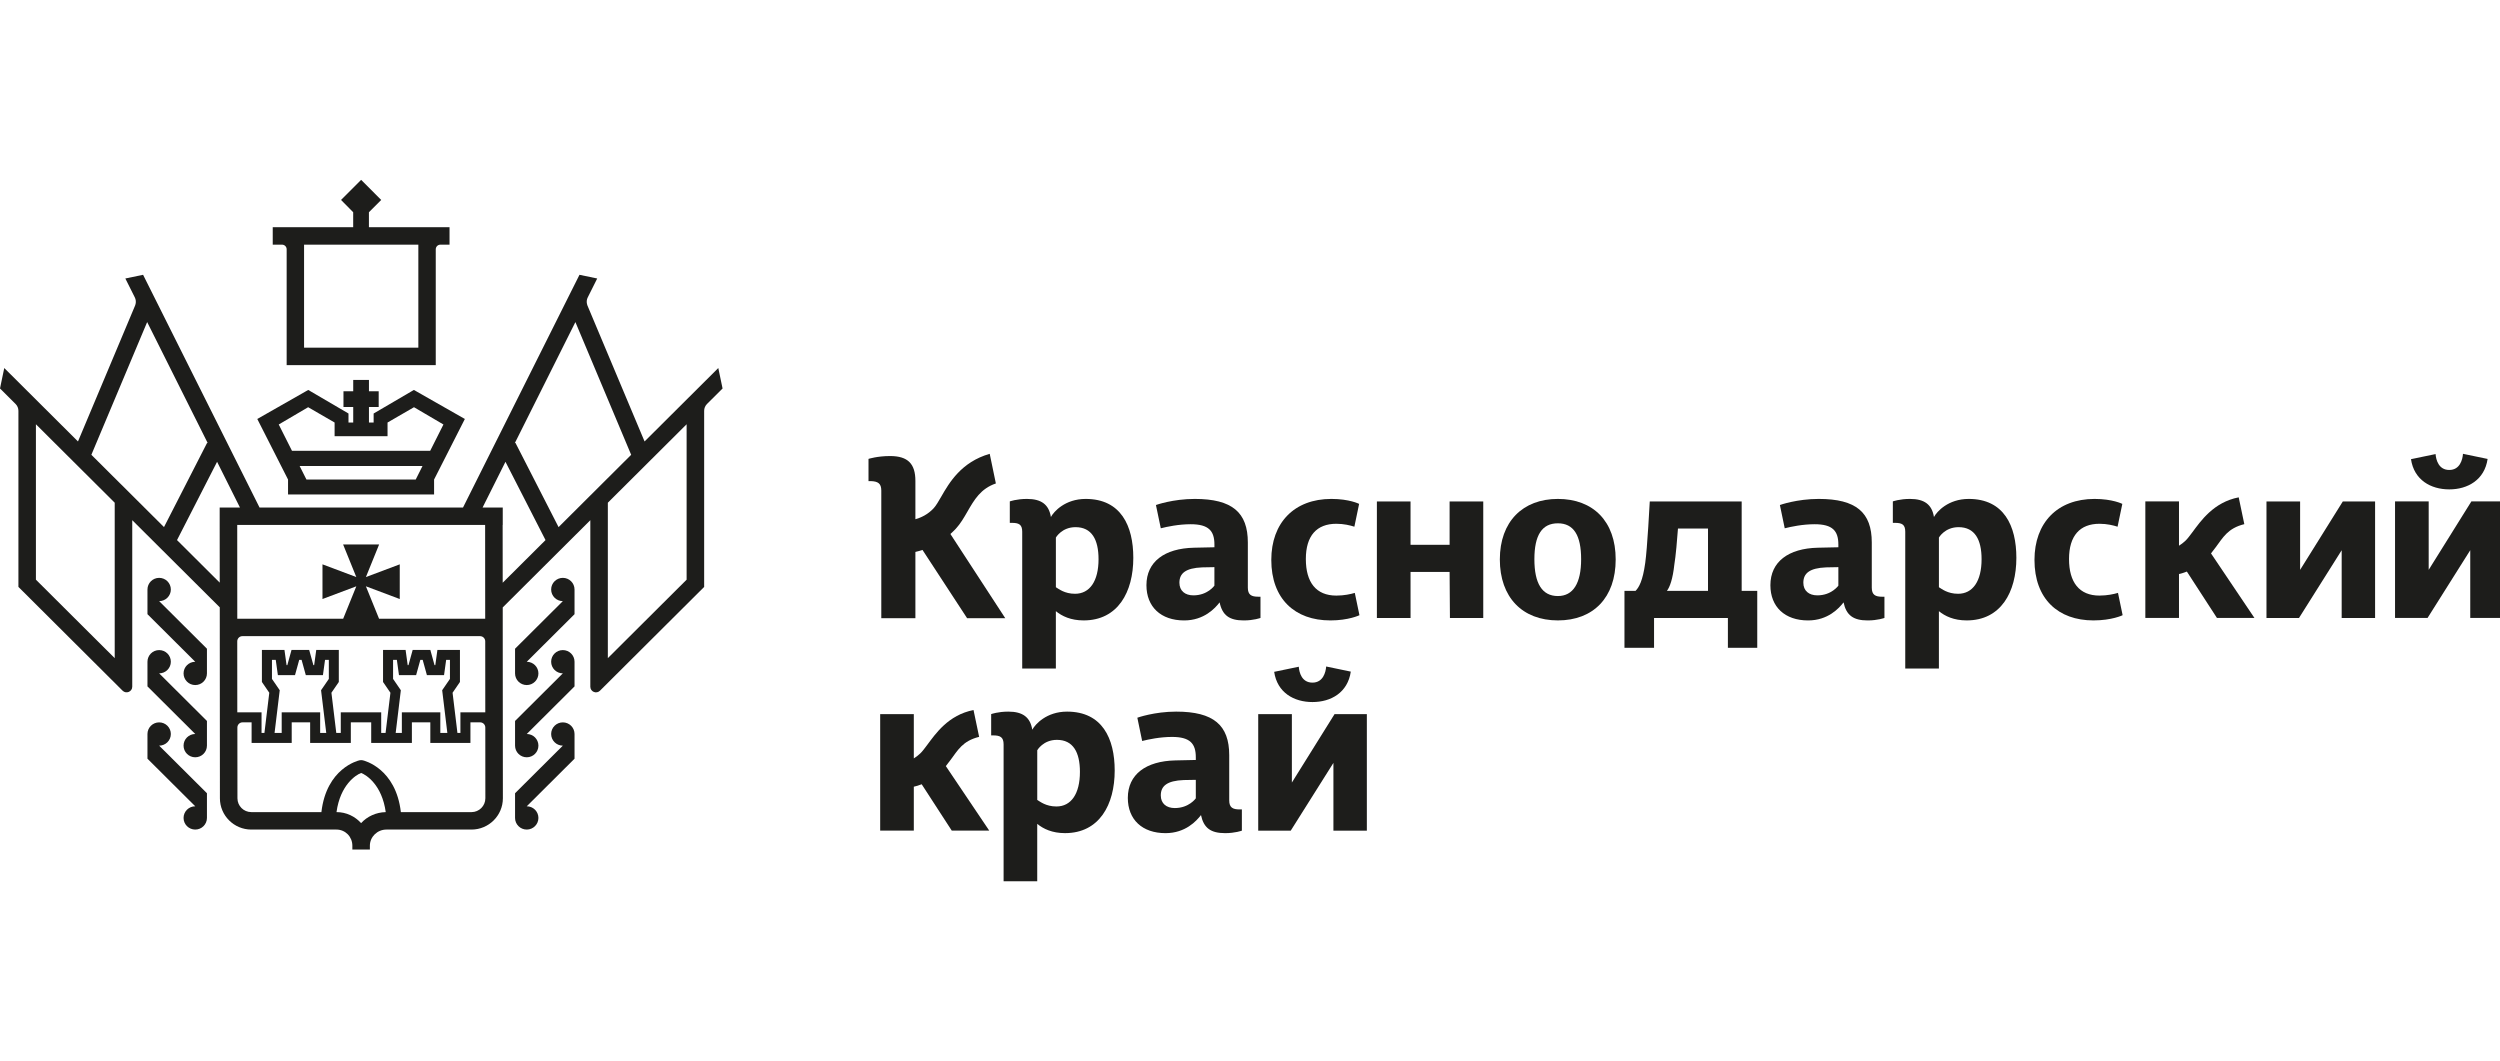 <?xml version="1.0" encoding="UTF-8"?> <svg xmlns="http://www.w3.org/2000/svg" width="139" height="59" viewBox="0 0 139 59" fill="none"><g clip-path="url(#clip0_39162_14108)"><path d="M31.294 40.164C30.935 40.164 30.644 40.454 30.644 40.811C30.644 41.168 30.935 41.458 31.294 41.458L28.637 44.104V45.477C28.637 45.834 28.928 46.124 29.287 46.124C29.645 46.124 29.936 45.834 29.936 45.477C29.936 45.12 29.645 44.83 29.287 44.83L31.944 42.184V40.811C31.944 40.454 31.653 40.164 31.294 40.164Z" fill="#1D1D1B"></path><path d="M31.294 36.145C30.935 36.145 30.644 36.434 30.644 36.792C30.644 37.149 30.935 37.439 31.294 37.439L28.637 40.085V41.457C28.637 41.815 28.928 42.105 29.287 42.105C29.645 42.105 29.936 41.815 29.936 41.457C29.936 41.1 29.645 40.81 29.287 40.81L31.944 38.164V36.792C31.944 36.434 31.653 36.145 31.294 36.145Z" fill="#1D1D1B"></path><path d="M31.294 32.129C30.935 32.129 30.644 32.419 30.644 32.776C30.644 33.133 30.935 33.423 31.294 33.423L28.637 36.069V37.442C28.637 37.799 28.928 38.089 29.287 38.089C29.645 38.089 29.936 37.799 29.936 37.442C29.936 37.085 29.645 36.795 29.287 36.795L31.944 34.149V32.776C31.944 32.419 31.653 32.129 31.294 32.129Z" fill="#1D1D1B"></path><path d="M9.499 40.811C9.499 40.454 9.208 40.164 8.849 40.164C8.49 40.164 8.199 40.454 8.199 40.811V42.184L10.856 44.83C10.497 44.83 10.206 45.12 10.206 45.477C10.206 45.834 10.497 46.124 10.856 46.124C11.215 46.124 11.506 45.834 11.506 45.477V44.104L8.849 41.458C9.208 41.458 9.499 41.168 9.499 40.811Z" fill="#1D1D1B"></path><path d="M9.499 36.792C9.499 36.434 9.208 36.145 8.849 36.145C8.49 36.145 8.199 36.434 8.199 36.792V38.164L10.856 40.81C10.497 40.81 10.206 41.1 10.206 41.457C10.206 41.815 10.497 42.105 10.856 42.105C11.215 42.105 11.506 41.815 11.506 41.457V40.085L8.849 37.439C9.208 37.439 9.499 37.149 9.499 36.792Z" fill="#1D1D1B"></path><path d="M9.499 32.776C9.499 32.419 9.208 32.129 8.849 32.129C8.49 32.129 8.199 32.419 8.199 32.776V34.149L10.856 36.795C10.497 36.795 10.206 37.085 10.206 37.442C10.206 37.799 10.497 38.089 10.856 38.089C11.215 38.089 11.506 37.799 11.506 37.442V36.069L8.849 33.423C9.208 33.423 9.499 33.133 9.499 32.776Z" fill="#1D1D1B"></path><path d="M39.937 20.462L35.838 24.545L32.662 16.987C32.65 16.958 32.642 16.928 32.636 16.898C32.608 16.778 32.621 16.651 32.677 16.539L33.205 15.484L32.219 15.279L31.184 17.346L25.744 28.217H14.43L8.99 17.346L7.956 15.279L6.969 15.484L7.497 16.539C7.553 16.651 7.566 16.778 7.539 16.898C7.532 16.929 7.524 16.958 7.512 16.987L4.336 24.545L0.237 20.462L0 21.599L0.865 22.46C0.967 22.561 1.024 22.698 1.024 22.841V32.632L6.816 38.402C7.015 38.599 7.353 38.459 7.353 38.18V28.922L12.219 33.768L12.22 34.885V35.371L12.227 44.385C12.227 45.344 13.011 46.124 13.973 46.124H18.707C19.203 46.124 19.591 46.526 19.591 47.02V47.233H20.565V47.02C20.565 46.526 20.984 46.124 21.48 46.124H26.213C27.176 46.124 27.96 45.344 27.96 44.385L27.952 34.889V34.401V33.773L32.822 28.923V38.181C32.822 38.461 33.161 38.6 33.358 38.403L39.151 32.633V22.842C39.151 22.699 39.208 22.562 39.309 22.461L40.175 21.6L39.937 20.463L39.937 20.462ZM21.075 34.4L20.344 32.598L22.226 33.306V31.377L20.344 32.085L21.079 30.273H19.077L19.811 32.085L17.93 31.377V33.306L19.811 32.598L19.081 34.4H13.193L13.19 29.188H26.973L26.977 34.4H21.074H21.075ZM6.378 36.593L1.997 32.23V23.589L6.378 27.951V36.593ZM6.676 26.876L5.08 25.286L8.182 17.907L11.552 24.641L11.515 24.622L9.118 29.306L6.677 26.875L6.676 26.876ZM9.842 30.029L12.07 25.676L13.341 28.217H12.214V28.701V29.188L12.217 32.395L9.842 30.029L9.842 30.029ZM13.482 35.37H26.692C26.85 35.37 26.978 35.498 26.979 35.657L26.982 39.606H25.599V40.75H25.433L25.163 38.517L25.573 37.918V36.135H24.32L24.203 36.983H24.16L23.926 36.135H22.945L22.711 36.983H22.668L22.551 36.135H21.297V37.918L21.708 38.517L21.438 40.75H21.195V39.606H18.947V40.75H18.697L18.427 38.517L18.838 37.918V36.135H17.584L17.467 36.983H17.425L17.19 36.135H16.209L15.975 36.983H15.933L15.816 36.135H14.562V37.918L14.972 38.517L14.702 40.75H14.542V39.606H13.194L13.191 35.657C13.191 35.499 13.319 35.37 13.478 35.37H13.482ZM24.871 40.75H24.482V39.606H22.343V40.75H22L22.287 38.377L21.855 37.747V36.69H22.066L22.183 37.538H23.136L23.37 36.69H23.502L23.736 37.538H24.689L24.806 36.69H25.017V37.747L24.585 38.377L24.872 40.75H24.871ZM18.137 40.75H17.801V39.606H15.662V40.75H15.266L15.553 38.377L15.121 37.747V36.69H15.332L15.45 37.538H16.402L16.636 36.69H16.769L17.003 37.538H17.955L18.072 36.69H18.283V37.747L17.851 38.377L18.139 40.75H18.137ZM20.078 45.765C19.735 45.39 19.258 45.154 18.71 45.153C18.918 43.637 19.79 43.084 20.078 42.976C20.371 43.086 21.24 43.641 21.447 45.154C20.911 45.163 20.413 45.396 20.078 45.765ZM26.213 45.153H22.288C22.006 42.721 20.253 42.292 20.172 42.273C20.111 42.26 20.048 42.26 19.988 42.273C19.907 42.292 18.152 42.715 17.87 45.153H13.973C13.547 45.153 13.202 44.809 13.202 44.385L13.198 40.449C13.198 40.291 13.327 40.162 13.486 40.162H13.989V41.306H16.219V40.162H17.244V41.306H19.506V40.162H20.639V41.306H22.901V40.162H23.926V41.306H26.156V40.162H26.695C26.854 40.162 26.983 40.29 26.983 40.449L26.986 44.385C26.986 44.809 26.64 45.154 26.215 45.154L26.213 45.153ZM27.95 32.401L27.947 29.188H27.953V28.217H27.947H26.832L28.104 25.676L30.331 30.029L27.95 32.4V32.401ZM31.056 29.307L28.659 24.622L28.622 24.641L31.992 17.908L35.093 25.287L33.497 26.876L31.056 29.308L31.056 29.307ZM38.176 32.23L33.796 36.593V27.951L38.176 23.589V32.23Z" fill="#1D1D1B"></path><path d="M15.938 13.861V20.301H24.228V13.861C24.228 13.719 24.343 13.603 24.484 13.603H24.994V12.632H20.512V11.8L21.195 11.117L20.079 10L18.962 11.117L19.637 11.8V12.631H15.164V13.603H15.682C15.823 13.603 15.938 13.718 15.938 13.86V13.861ZM16.906 13.603H23.26V19.329H16.906V13.603Z" fill="#1D1D1B"></path><path d="M16.016 27.493H24.135V26.662L25.846 23.295L23.012 21.681L20.774 22.991V23.491H20.514V22.629H21.055V21.754H20.514V21.123H19.639V21.754H19.097V22.629H19.639V23.491H19.376V22.991L17.138 21.681L14.305 23.295L16.015 26.662V27.493H16.016ZM23.113 26.662H17.038L16.66 25.911H23.491L23.114 26.662H23.113ZM15.497 23.602L17.133 22.641L18.604 23.492V24.252H21.547V23.492L23.018 22.641L24.655 23.602L23.918 25.066H16.235L15.498 23.602H15.497Z" fill="#1D1D1B"></path><path d="M72.973 37.954C72.379 37.954 72.236 37.396 72.212 37.07L70.844 37.354C71.014 38.509 71.941 39.034 72.973 39.034C74.005 39.034 74.936 38.505 75.104 37.342L73.735 37.057C73.712 37.38 73.563 37.954 72.973 37.954Z" fill="#1D1D1B"></path><path d="M71.828 43.51V39.705H69.957V46.184H71.765L74.138 42.417V46.184H75.997V39.705H74.201L71.828 43.51Z" fill="#1D1D1B"></path><path d="M59.328 39.566C58.186 39.566 57.558 40.269 57.395 40.571C57.282 39.88 56.867 39.566 56.063 39.566C55.486 39.566 55.109 39.704 55.109 39.704V40.888H55.222C55.611 40.888 55.8 40.986 55.8 41.387V48.999H57.67V45.807C58.009 46.083 58.499 46.322 59.215 46.322C61.123 46.322 61.977 44.74 61.977 42.843C61.977 41.061 61.286 39.566 59.328 39.566H59.328ZM58.739 44.84C58.148 44.84 57.822 44.564 57.671 44.476V41.714C57.671 41.714 57.998 41.136 58.764 41.136C59.667 41.136 60.044 41.827 60.044 42.919C60.044 44.137 59.554 44.84 58.738 44.84H58.739Z" fill="#1D1D1B"></path><path d="M52.838 42.27C53.257 41.71 53.519 41.196 54.44 40.969L54.128 39.478C52.721 39.755 52.019 40.795 51.546 41.427C51.408 41.611 51.279 41.785 51.174 41.884C51.048 42.004 50.925 42.096 50.808 42.168V39.704H48.938V46.183H50.808V43.741C50.94 43.711 51.088 43.668 51.246 43.605L52.918 46.183H55.002L52.588 42.595C52.672 42.491 52.754 42.382 52.837 42.27H52.838Z" fill="#1D1D1B"></path><path d="M68.345 44.501V41.99C68.345 40.32 67.479 39.566 65.394 39.566C64.181 39.566 63.242 39.903 63.236 39.905L63.504 41.199C63.854 41.11 64.499 40.973 65.168 40.973C66.172 40.973 66.487 41.349 66.487 42.103V42.254L65.344 42.279C63.712 42.317 62.707 43.058 62.707 44.364C62.707 45.569 63.51 46.323 64.804 46.323C65.909 46.323 66.524 45.645 66.775 45.318C66.926 46.034 67.315 46.323 68.119 46.323C68.671 46.323 69.048 46.185 69.048 46.185V45.004H68.922C68.546 45.004 68.345 44.904 68.345 44.502L68.345 44.501ZM66.487 44.388C66.487 44.388 66.11 44.928 65.319 44.928C64.854 44.928 64.54 44.677 64.54 44.225C64.54 43.698 64.892 43.409 65.808 43.371L66.487 43.359V44.388V44.388Z" fill="#1D1D1B"></path><path d="M136.18 27.21C137.204 27.21 138.143 26.681 138.311 25.517L136.942 25.232C136.919 25.556 136.77 26.13 136.18 26.13C135.59 26.13 135.443 25.571 135.418 25.246L134.051 25.53C134.221 26.685 135.148 27.21 136.18 27.21Z" fill="#1D1D1B"></path><path d="M137.408 27.879L135.035 31.683V27.879H133.164V34.358H134.972L137.346 30.591V34.358H139.204V27.879H137.408Z" fill="#1D1D1B"></path><path d="M60.364 27.74C59.221 27.74 58.593 28.443 58.43 28.745C58.317 28.054 57.903 27.74 57.099 27.74C56.521 27.74 56.145 27.878 56.145 27.878V29.071H56.257C56.646 29.071 56.835 29.159 56.835 29.561V37.17H58.706V33.981C59.044 34.257 59.534 34.495 60.25 34.495C62.159 34.495 63.012 32.913 63.012 31.017C63.012 29.234 62.322 27.74 60.363 27.74H60.364ZM59.774 33.014C59.184 33.014 58.857 32.738 58.707 32.65V29.888C58.707 29.888 59.033 29.31 59.799 29.31C60.703 29.31 61.079 30.001 61.079 31.093C61.079 32.311 60.589 33.014 59.773 33.014H59.774Z" fill="#1D1D1B"></path><path d="M80.598 30.292H78.426V27.881H76.555V34.36H78.427L78.426 31.798H80.598L80.616 34.36H82.469V27.881H80.598V30.292Z" fill="#1D1D1B"></path><path d="M86.618 27.74C84.671 27.74 83.391 28.996 83.391 31.105C83.391 33.214 84.646 34.495 86.618 34.495C88.589 34.495 89.832 33.227 89.832 31.105C89.832 28.983 88.576 27.74 86.618 27.74ZM86.618 33.14C85.738 33.14 85.312 32.437 85.312 31.093C85.312 29.749 85.738 29.096 86.618 29.096C87.496 29.096 87.911 29.762 87.911 31.093C87.911 32.424 87.471 33.14 86.618 33.14Z" fill="#1D1D1B"></path><path d="M96.837 27.881H91.727C91.727 27.881 91.589 30.518 91.475 31.296C91.337 32.3 91.124 32.665 90.935 32.853H90.32V36.017H91.965V34.36H96.071V36.017H97.703V32.853H96.837V27.881ZM94.966 32.853H92.68C92.844 32.639 93.007 32.188 93.094 31.384C93.169 30.957 93.258 29.927 93.295 29.387H94.965V32.852L94.966 32.853Z" fill="#1D1D1B"></path><path d="M109.461 27.74C108.319 27.74 107.691 28.443 107.528 28.745C107.415 28.054 107 27.74 106.196 27.74C105.619 27.74 105.242 27.878 105.242 27.878V29.071H105.355C105.744 29.071 105.932 29.159 105.932 29.561V37.17H107.803V33.981C108.142 34.257 108.632 34.495 109.348 34.495C111.256 34.495 112.11 32.913 112.11 31.017C112.11 29.234 111.419 27.74 109.461 27.74H109.461ZM108.871 33.014C108.281 33.014 107.954 32.738 107.804 32.65V29.888C107.804 29.888 108.13 29.31 108.896 29.31C109.8 29.31 110.176 30.001 110.176 31.093C110.176 32.311 109.687 33.014 108.87 33.014H108.871Z" fill="#1D1D1B"></path><path d="M127.886 31.685V27.881H126.016V34.36H127.824L130.197 30.593V34.36H132.055V27.881H130.26L127.886 31.685Z" fill="#1D1D1B"></path><path d="M123.182 30.444C123.601 29.884 123.863 29.37 124.784 29.143L124.472 27.652C123.065 27.928 122.363 28.969 121.89 29.601C121.752 29.785 121.622 29.959 121.518 30.058C121.392 30.177 121.268 30.27 121.152 30.342V27.878H119.281V34.357H121.152V31.915C121.283 31.885 121.431 31.842 121.59 31.779L123.262 34.357H125.346L122.932 30.769C123.016 30.664 123.098 30.556 123.181 30.444H123.182Z" fill="#1D1D1B"></path><path d="M70.083 33.177H69.957C69.581 33.177 69.38 33.077 69.38 32.675V30.164C69.38 28.494 68.513 27.74 66.429 27.74C65.215 27.74 64.277 28.076 64.27 28.079L64.54 29.373C64.89 29.284 65.534 29.147 66.203 29.147C67.208 29.147 67.522 29.523 67.522 30.277V30.428L66.379 30.453C64.747 30.491 63.742 31.232 63.742 32.537C63.742 33.743 64.546 34.496 65.839 34.496C66.944 34.496 67.559 33.818 67.811 33.492C67.961 34.208 68.35 34.496 69.154 34.496C69.707 34.496 70.083 34.358 70.083 34.358V33.178V33.177ZM67.521 32.562C67.521 32.562 67.145 33.102 66.353 33.102C65.889 33.102 65.575 32.851 65.575 32.399C65.575 31.872 65.927 31.583 66.843 31.546L67.521 31.533V32.563V32.562Z" fill="#1D1D1B"></path><path d="M104.071 32.675V30.164C104.071 28.494 103.205 27.74 101.12 27.74C99.907 27.74 98.968 28.076 98.962 28.079L99.231 29.373C99.581 29.284 100.226 29.147 100.895 29.147C101.899 29.147 102.213 29.523 102.213 30.277V30.428L101.071 30.453C99.439 30.491 98.434 31.232 98.434 32.537C98.434 33.743 99.237 34.496 100.531 34.496C101.636 34.496 102.251 33.818 102.502 33.492C102.653 34.208 103.042 34.496 103.845 34.496C104.398 34.496 104.775 34.358 104.775 34.358V33.178H104.649C104.272 33.178 104.071 33.077 104.071 32.675V32.675ZM102.213 32.562C102.213 32.562 101.836 33.102 101.045 33.102C100.58 33.102 100.266 32.851 100.266 32.399C100.266 31.872 100.618 31.583 101.535 31.546L102.213 31.533V32.563V32.562Z" fill="#1D1D1B"></path><path d="M73.961 34.496C74.99 34.496 75.585 34.206 75.585 34.206L75.581 34.184L75.327 32.965C75.099 33.033 74.734 33.115 74.3 33.115C73.17 33.115 72.605 32.374 72.605 31.081C72.605 29.788 73.207 29.122 74.3 29.122C74.715 29.122 75.074 29.21 75.303 29.285L75.567 28.016C75.56 28.012 75.021 27.74 74.024 27.74C71.952 27.74 70.684 29.072 70.684 31.131C70.684 33.303 72.002 34.495 73.961 34.495V34.496Z" fill="#1D1D1B"></path><path d="M116.733 33.115C115.604 33.115 115.038 32.374 115.038 31.081C115.038 29.788 115.641 29.122 116.733 29.122C117.149 29.122 117.507 29.21 117.737 29.285L118.001 28.016C117.994 28.012 117.455 27.74 116.457 27.74C114.386 27.74 113.117 29.072 113.117 31.131C113.117 33.303 114.436 34.495 116.394 34.495C117.424 34.495 118.014 34.207 118.014 34.207V34.184L117.76 32.964C117.532 33.032 117.168 33.114 116.733 33.114V33.115Z" fill="#1D1D1B"></path><path d="M49 34.373H50.896V30.687C51.007 30.662 51.142 30.625 51.291 30.576L53.772 34.373H55.893L52.842 29.69H52.841C52.945 29.597 53.048 29.5 53.148 29.392C53.406 29.112 53.601 28.772 53.79 28.444C54.167 27.79 54.524 27.168 55.37 26.88L55.028 25.232C53.444 25.689 52.778 26.84 52.336 27.608C52.186 27.868 52.045 28.114 51.914 28.256C51.587 28.61 51.201 28.784 50.896 28.869V26.74C50.896 25.792 50.487 25.356 49.487 25.356C48.776 25.356 48.289 25.514 48.289 25.514V26.75H48.42C48.802 26.764 49 26.869 49 27.276V34.374V34.373Z" fill="#1D1D1B"></path></g><defs><clipPath id="clip0_39162_14108"><rect width="139" height="59" fill="white"></rect></clipPath></defs></svg> 